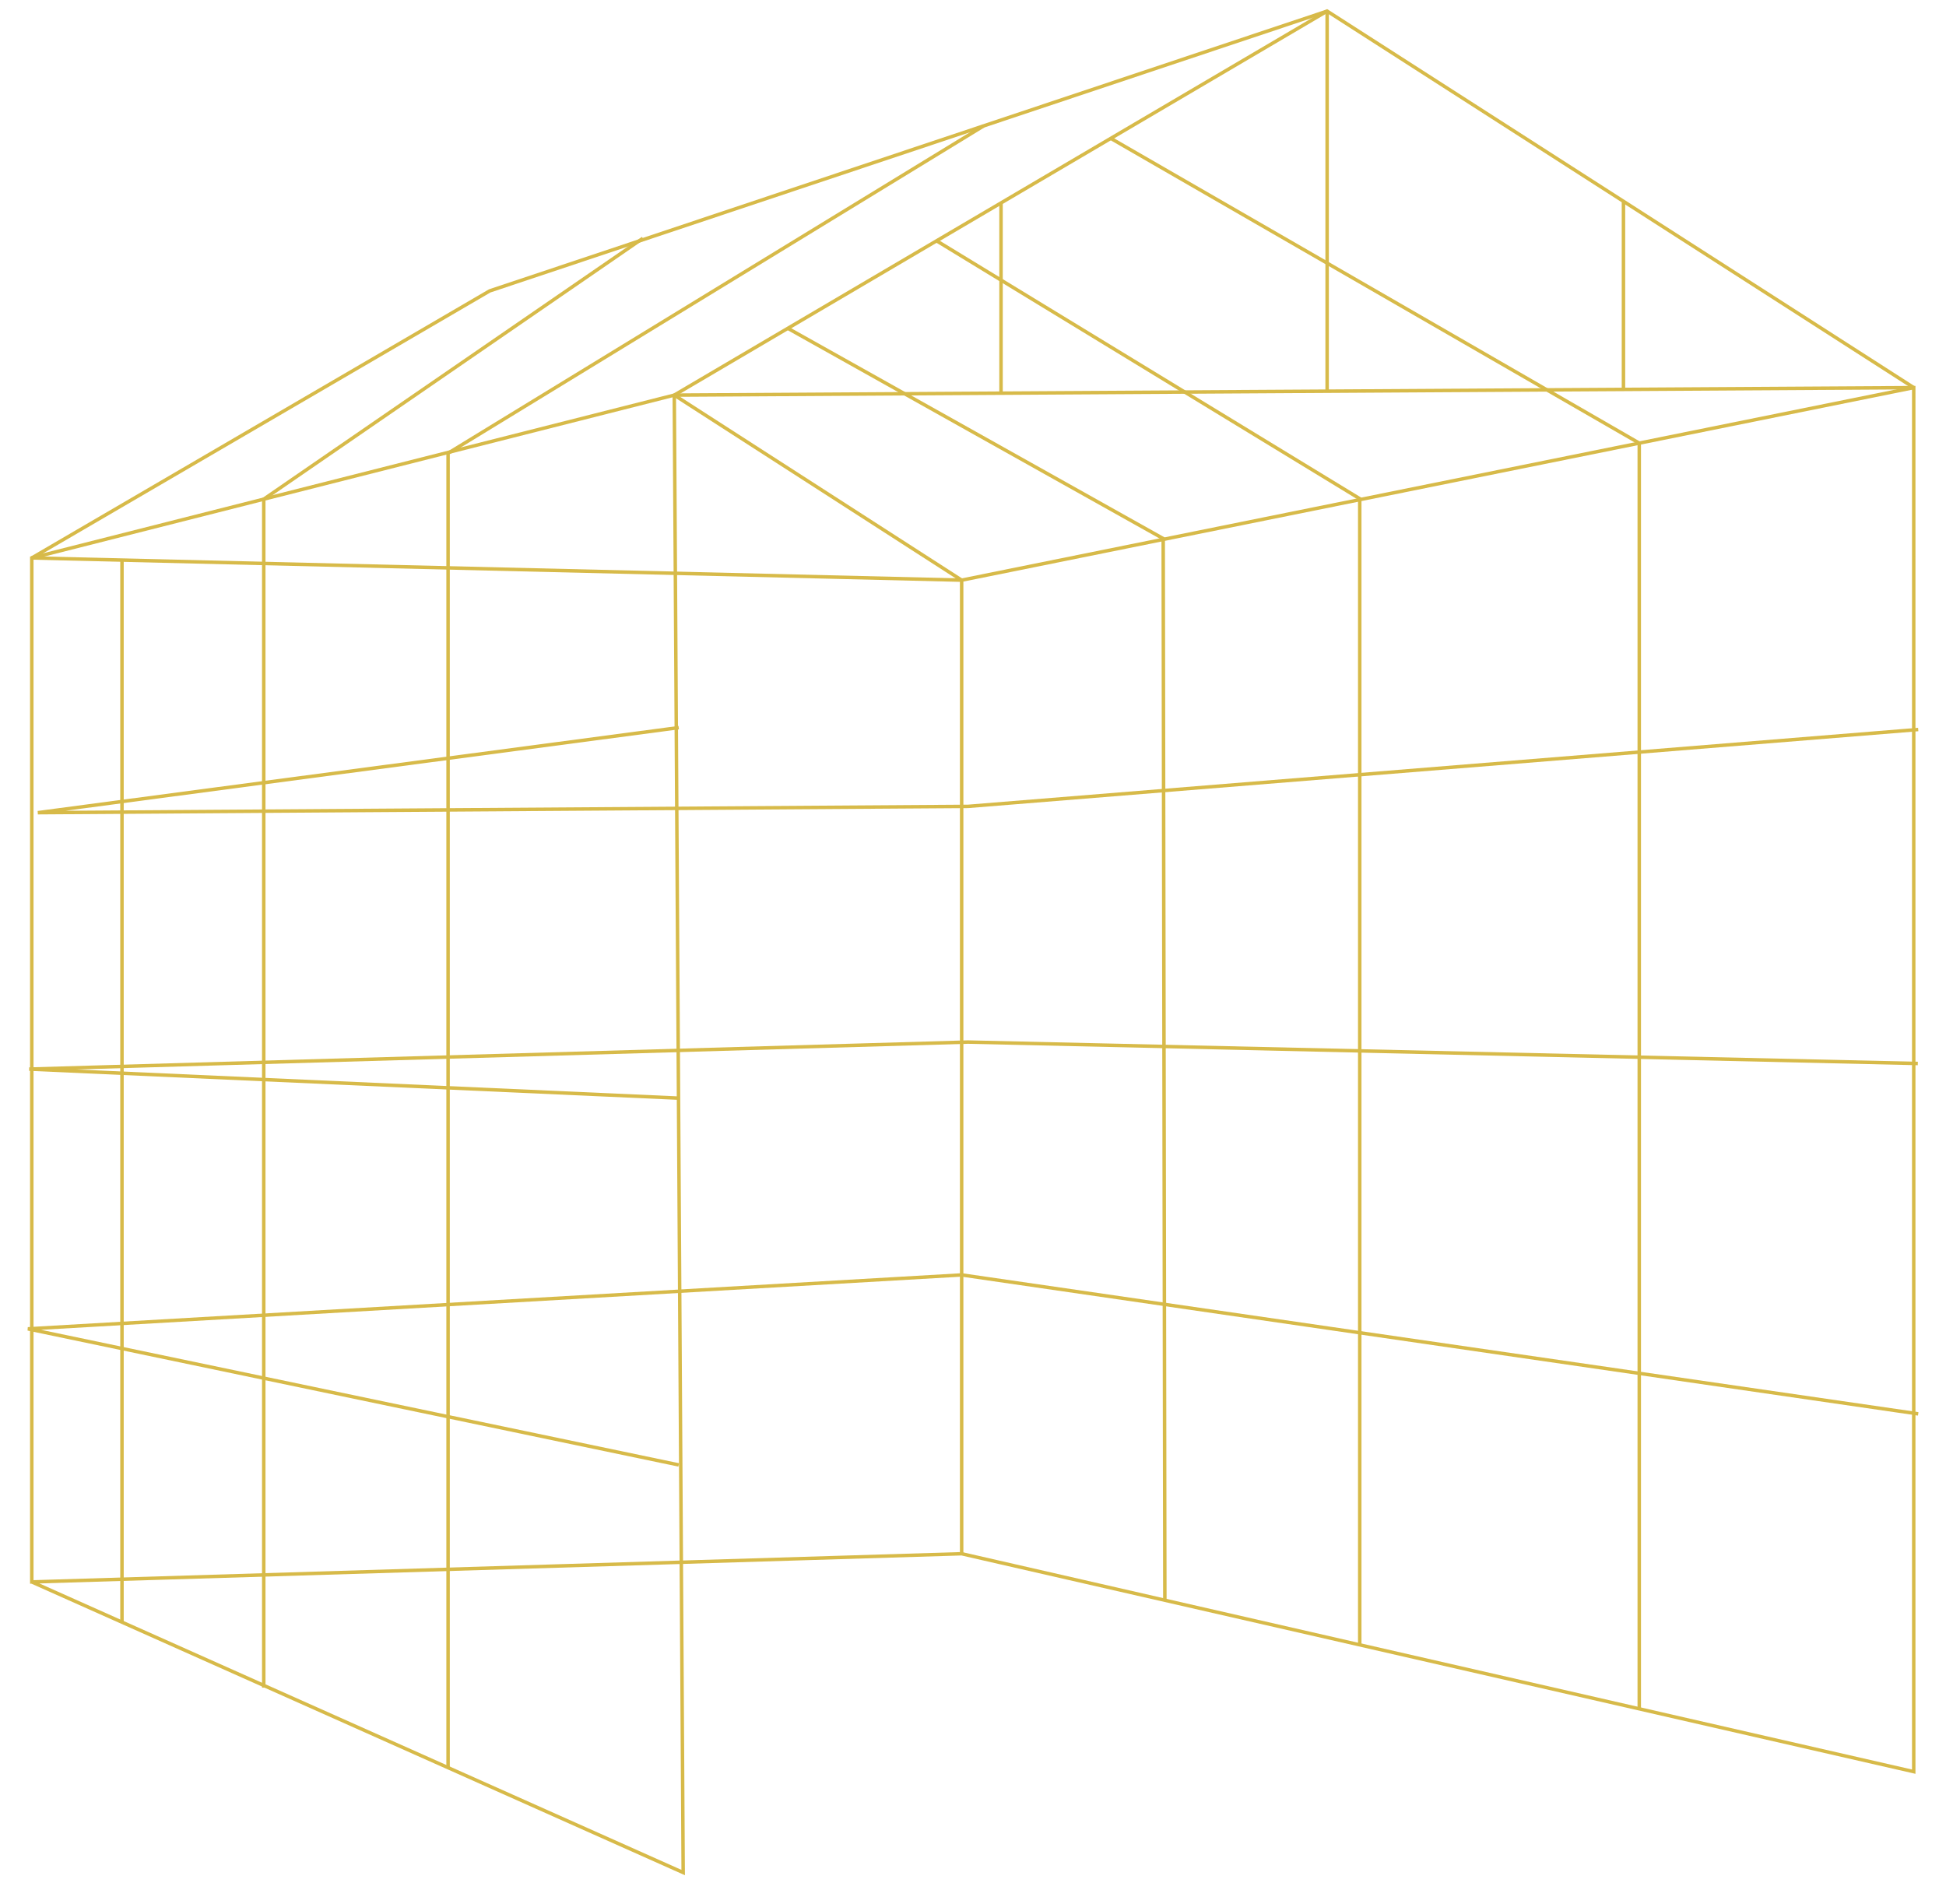 <?xml version="1.0" encoding="UTF-8"?>
<svg xmlns="http://www.w3.org/2000/svg" width="460" height="450" viewBox="0 0 460 450">
  <g id="Group_866" data-name="Group 866" transform="translate(-2455 -369.136)">
    <rect id="Rectangle_1553" data-name="Rectangle 1553" width="460" height="450" transform="translate(2455 369.136)" fill="#fff"></rect>
    <g id="Group_636" data-name="Group 636" transform="translate(1980.51 -2455.575)">
      <g id="Group_584" data-name="Group 584" transform="translate(481 2826.86)">
        <path id="Path_567" data-name="Path 567" d="M109.284,66.248l-.04.013L.973,129.4l.413.709,108.2-63.1L307.505.89l-.26-.778Z" transform="translate(-0.175 -0.02)" fill="#d7ba49"></path>
        <path id="Path_568" data-name="Path 568" d="M437.507,408.411h-.82V109.459L311.972,37.537l.41-.71,125.125,72.158Z" transform="translate(-56.116 -6.624)" fill="#d7ba49"></path>
        <path id="Path_569" data-name="Path 569" d="M307.8,392.59l-.39-250.722L218.891,92.286l.4-.715,88.944,49.817v.24l.39,250.961Z" transform="translate(-39.373 -16.471)" fill="#d7ba49"></path>
        <path id="Path_570" data-name="Path 570" d="M362.4,398.6h-.82V127.9L261.75,67.064l.426-.7L362.4,127.439Z" transform="translate(-47.082 -11.937)" fill="#d7ba49"></path>
        <rect id="Rectangle_1492" data-name="Rectangle 1492" width="0.82" height="80.8" transform="translate(152.653 91.589) rotate(-57.222)" fill="#d7ba49"></rect>
        <path id="Path_571" data-name="Path 571" d="M68.405,408.586h-.82V127.433l.178-.123,89.615-61.659.465.676L68.405,127.863Z" transform="translate(-12.157 -11.809)" fill="#d7ba49"></path>
        <rect id="Rectangle_1493" data-name="Rectangle 1493" width="0.82" height="251.17" transform="translate(21.914 130.247)" fill="#d7ba49"></rect>
        <rect id="Rectangle_1494" data-name="Rectangle 1494" width="0.82" height="44.316" transform="translate(376.838 45.575)" fill="#d7ba49"></rect>
        <rect id="Rectangle_1495" data-name="Rectangle 1495" width="0.82" height="44.962" transform="translate(229.706 45.816)" fill="#d7ba49"></rect>
        <rect id="Rectangle_1496" data-name="Rectangle 1496" width="0.82" height="89.612" transform="translate(306.79 0.746)" fill="#d7ba49"></rect>
        <path id="Path_572" data-name="Path 572" d="M.465,303.614l-.007.819L153.989,311.3l.036-.819-142.387-6.37,210.731-6.067L446.9,303.11l.019-.82-224.555-5.065Z" transform="translate(-0.082 -53.463)" fill="#d7ba49"></path>
        <path id="Path_573" data-name="Path 573" d="M2.964,227.524l-.057-.817L154.4,206.6l.107.813L9.5,226.66l213.317-1.445L447.41,207.044l.066.818L222.852,226.034Z" transform="translate(-0.523 -37.162)" fill="#d7ba49"></path>
        <path id="Path_574" data-name="Path 574" d="M.06,377.088,0,377.9l153.841,32.159.168-.8L3.193,377.728,220.8,365.158,446.861,398l.119-.812-226.1-32.844-.083,0Z" transform="translate(0 -65.535)" fill="#d7ba49"></path>
        <path id="Path_575" data-name="Path 575" d="M340.694,0,186.151,90.89l.416.707L340.675.963l138.452,88.86.444-.691Z" transform="translate(-33.484 0)" fill="#d7ba49"></path>
        <path id="Path_576" data-name="Path 576" d="M121.531,421.612h-.82V110.726l.2-.12L247.523,33.228l.427.7-126.42,77.258Z" transform="translate(-21.713 -5.977)" fill="#d7ba49"></path>
        <path id="Path_577" data-name="Path 577" d="M2.939,391.676l151.323-4.587.435,72.292ZM1.545,149.59,152.6,111.3l1.658,274.965L1.545,390.9Zm151.873-38.4,292.167-1.762V435.658l-224.555-51.4-.052-.011-65.9,2Zm-.415-.818-.41.091L1.034,148.873l-.309.079V391.743l.328-.011L154.944,460.39l.581.259-.444-73.585,65.817-2,225.005,51.5.5.115V108.6Z" transform="translate(-0.13 -19.534)" fill="#d7ba49"></path>
        <path id="Path_578" data-name="Path 578" d="M269.558,384.66h-.82V154.189l.329-.066,225.056-45.511.162.8L269.558,154.86Z" transform="translate(-48.34 -19.536)" fill="#d7ba49"></path>
        <rect id="Rectangle_1497" data-name="Rectangle 1497" width="0.82" height="219.867" transform="translate(0.995 130.148) rotate(-88.632)" fill="#d7ba49"></rect>
      </g>
    </g>
    <rect id="Rectangle_1554" data-name="Rectangle 1554" width="460" height="450" transform="translate(2455 369.136)" fill="#fff"></rect>
    <g id="Group_637" data-name="Group 637" transform="translate(1980.51 -2455.575)">
      <g id="Group_584-2" data-name="Group 584" transform="translate(481 2826.86)">
        <path id="Path_567-2" data-name="Path 567" d="M109.284,66.248l-.04.013L.973,129.4l.413.709,108.2-63.1L307.505.89l-.26-.778Z" transform="translate(-0.175 -0.02)" fill="#d7ba49"></path>
        <path id="Path_568-2" data-name="Path 568" d="M437.507,408.411h-.82V109.459L311.972,37.537l.41-.71,125.125,72.158Z" transform="translate(-56.116 -6.624)" fill="#d7ba49"></path>
        <path id="Path_569-2" data-name="Path 569" d="M307.8,392.59l-.39-250.722L218.891,92.286l.4-.715,88.944,49.817v.24l.39,250.961Z" transform="translate(-39.373 -16.471)" fill="#d7ba49"></path>
        <path id="Path_570-2" data-name="Path 570" d="M362.4,398.6h-.82V127.9L261.75,67.064l.426-.7L362.4,127.439Z" transform="translate(-47.082 -11.937)" fill="#d7ba49"></path>
        <rect id="Rectangle_1492-2" data-name="Rectangle 1492" width="0.82" height="80.8" transform="translate(152.653 91.589) rotate(-57.222)" fill="#d7ba49"></rect>
        <path id="Path_571-2" data-name="Path 571" d="M68.405,408.586h-.82V127.433l.178-.123,89.615-61.659.465.676L68.405,127.863Z" transform="translate(-12.157 -11.809)" fill="#d7ba49"></path>
        <rect id="Rectangle_1493-2" data-name="Rectangle 1493" width="0.82" height="251.17" transform="translate(21.914 130.247)" fill="#d7ba49"></rect>
        <rect id="Rectangle_1494-2" data-name="Rectangle 1494" width="0.82" height="44.316" transform="translate(376.838 45.575)" fill="#d7ba49"></rect>
        <rect id="Rectangle_1495-2" data-name="Rectangle 1495" width="0.82" height="44.962" transform="translate(229.706 45.816)" fill="#d7ba49"></rect>
        <rect id="Rectangle_1496-2" data-name="Rectangle 1496" width="0.82" height="89.612" transform="translate(306.79 0.746)" fill="#d7ba49"></rect>
        <path id="Path_572-2" data-name="Path 572" d="M.465,303.614l-.007.819L153.989,311.3l.036-.819-142.387-6.37,210.731-6.067L446.9,303.11l.019-.82-224.555-5.065Z" transform="translate(-0.082 -53.463)" fill="#d7ba49"></path>
        <path id="Path_573-2" data-name="Path 573" d="M2.964,227.524l-.057-.817L154.4,206.6l.107.813L9.5,226.66l213.317-1.445L447.41,207.044l.066.818L222.852,226.034Z" transform="translate(-0.523 -37.162)" fill="#d7ba49"></path>
        <path id="Path_574-2" data-name="Path 574" d="M.06,377.088,0,377.9l153.841,32.159.168-.8L3.193,377.728,220.8,365.158,446.861,398l.119-.812-226.1-32.844-.083,0Z" transform="translate(0 -65.535)" fill="#d7ba49"></path>
        <path id="Path_575-2" data-name="Path 575" d="M340.694,0,186.151,90.89l.416.707L340.675.963l138.452,88.86.444-.691Z" transform="translate(-33.484 0)" fill="#d7ba49"></path>
        <path id="Path_576-2" data-name="Path 576" d="M121.531,421.612h-.82V110.726l.2-.12L247.523,33.228l.427.7-126.42,77.258Z" transform="translate(-21.713 -5.977)" fill="#d7ba49"></path>
        <path id="Path_577-2" data-name="Path 577" d="M2.939,391.676l151.323-4.587.435,72.292ZM1.545,149.59,152.6,111.3l1.658,274.965L1.545,390.9Zm151.873-38.4,292.167-1.762V435.658l-224.555-51.4-.052-.011-65.9,2Zm-.415-.818-.41.091L1.034,148.873l-.309.079V391.743l.328-.011L154.944,460.39l.581.259-.444-73.585,65.817-2,225.005,51.5.5.115V108.6Z" transform="translate(-0.13 -19.534)" fill="#d7ba49"></path>
        <path id="Path_578-2" data-name="Path 578" d="M269.558,384.66h-.82V154.189l.329-.066,225.056-45.511.162.8L269.558,154.86Z" transform="translate(-48.34 -19.536)" fill="#d7ba49"></path>
        <rect id="Rectangle_1497-2" data-name="Rectangle 1497" width="0.82" height="219.867" transform="translate(0.995 130.148) rotate(-88.632)" fill="#d7ba49"></rect>
      </g>
    </g>
  </g>
</svg>
